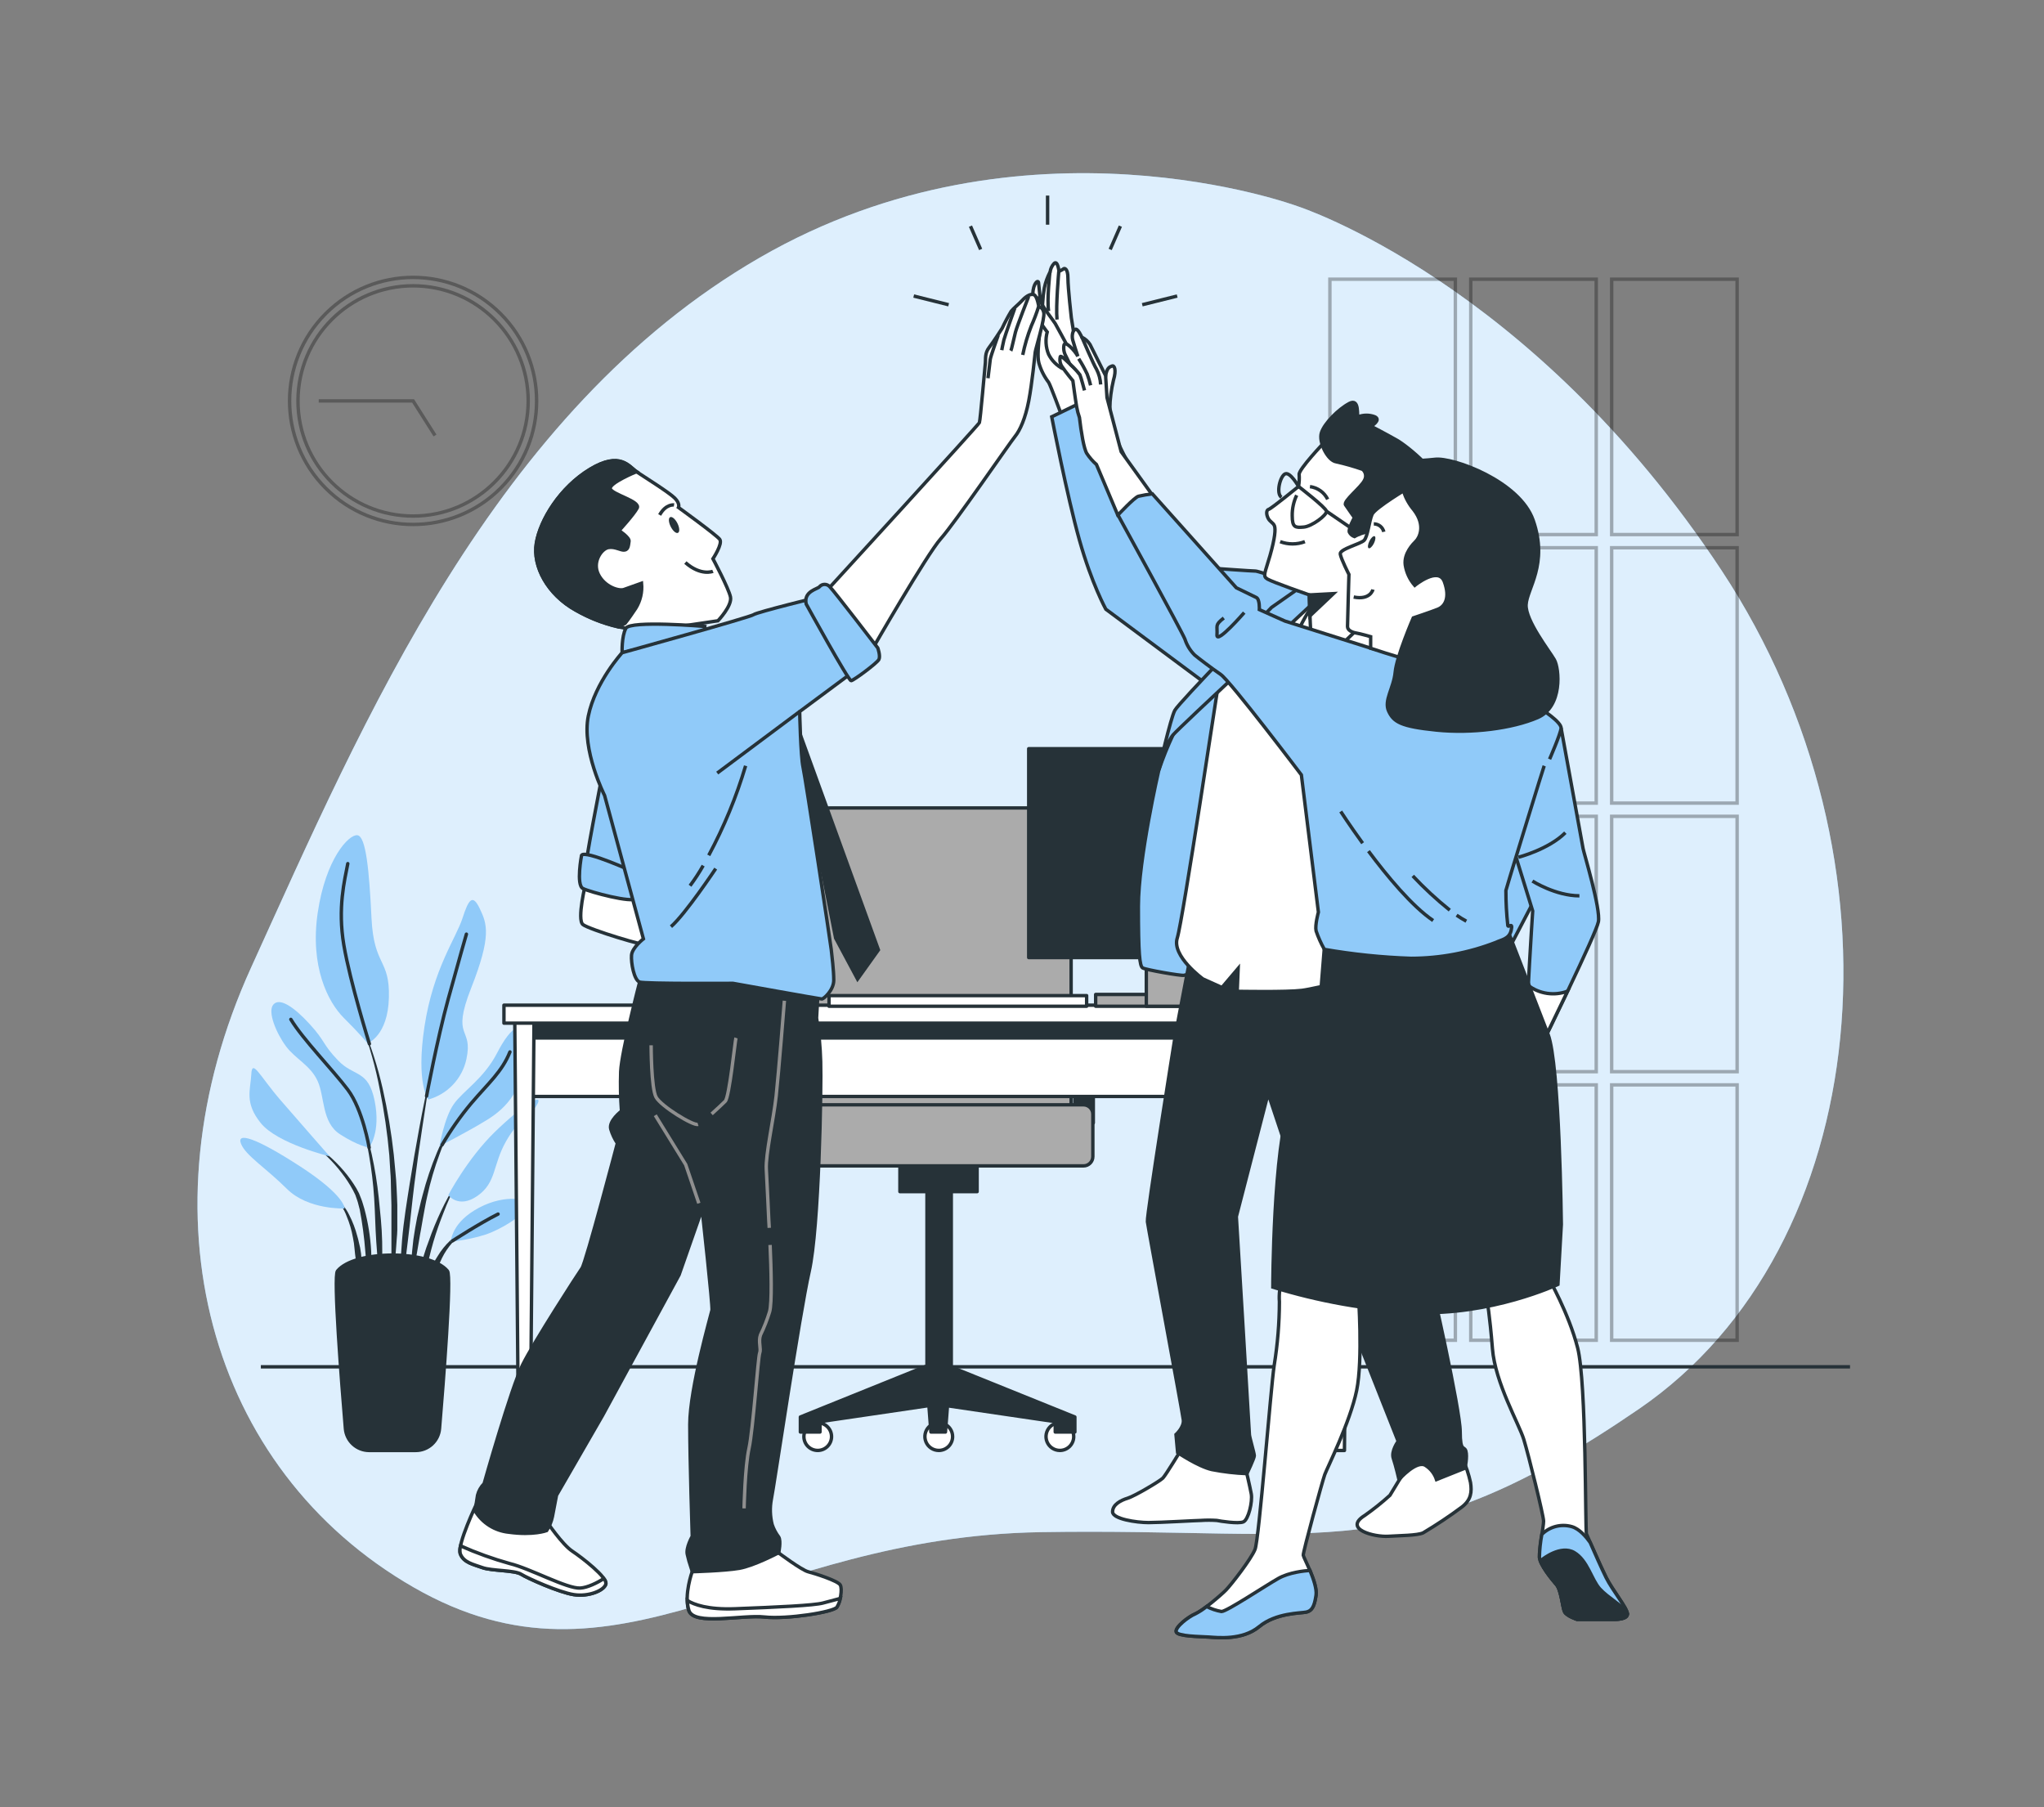 <svg width="414" height="366" viewBox="0 0 414 366" fill="none" xmlns="http://www.w3.org/2000/svg">
<rect x="0" y="0" width="414" height="366" fill="#808080" stroke="none"/>
<path d="M262.846 41.783C262.846 41.783 207.513 21.171 153.835 52.203C100.157 83.234 73.663 145.836 50.858 195.962C28.053 246.089 42.183 297.56 83.745 321.468C125.307 345.376 152.952 311.255 210.83 310.31C268.707 309.366 284.389 317.979 332.019 285.319C379.649 252.66 387.365 174.212 348.741 115.604C310.117 56.995 262.846 41.783 262.846 41.783Z" fill="#90CAF9"/>
<path opacity="0.7" d="M262.846 41.783C262.846 41.783 207.513 21.171 153.835 52.203C100.157 83.234 73.663 145.836 50.858 195.962C28.053 246.089 42.183 297.56 83.745 321.468C125.307 345.376 152.952 311.255 210.83 310.31C268.707 309.366 284.389 317.979 332.019 285.319C379.649 252.66 387.365 174.212 348.741 115.604C310.117 56.995 262.846 41.783 262.846 41.783Z" fill="white"/>
<g opacity="0.3">
<path d="M101.361 98.892C111.131 89.122 111.131 73.281 101.361 63.511C91.591 53.741 75.75 53.741 65.98 63.511C56.209 73.281 56.209 89.122 65.98 98.892C75.75 108.663 91.591 108.663 101.361 98.892Z" stroke="black" stroke-width="0.69" stroke-miterlimit="10"/>
<path d="M83.667 104.516C96.543 104.516 106.982 94.077 106.982 81.201C106.982 68.324 96.543 57.886 83.667 57.886C70.79 57.886 60.352 68.324 60.352 81.201C60.352 94.077 70.79 104.516 83.667 104.516Z" stroke="black" stroke-width="0.69" stroke-miterlimit="10"/>
<path d="M88.108 88.2L83.667 81.2H64.559" stroke="black" stroke-width="0.69" stroke-miterlimit="10"/>
</g>
<g opacity="0.3">
<path d="M294.775 56.547H269.363V108.267H294.775V56.547Z" stroke="black" stroke-width="0.69" stroke-miterlimit="10"/>
<path d="M323.306 56.547H297.895V108.267H323.306V56.547Z" stroke="black" stroke-width="0.69" stroke-miterlimit="10"/>
<path d="M351.845 56.547H326.434V108.267H351.845V56.547Z" stroke="black" stroke-width="0.69" stroke-miterlimit="10"/>
<path d="M294.775 110.936H269.363V162.655H294.775V110.936Z" stroke="black" stroke-width="0.69" stroke-miterlimit="10"/>
<path d="M323.306 110.936H297.895V162.655H323.306V110.936Z" stroke="black" stroke-width="0.69" stroke-miterlimit="10"/>
<path d="M351.845 110.936H326.434V162.655H351.845V110.936Z" stroke="black" stroke-width="0.69" stroke-miterlimit="10"/>
<path d="M294.775 165.331H269.363V217.05H294.775V165.331Z" stroke="black" stroke-width="0.69" stroke-miterlimit="10"/>
<path d="M323.306 165.331H297.895V217.05H323.306V165.331Z" stroke="black" stroke-width="0.69" stroke-miterlimit="10"/>
<path d="M351.845 165.331H326.434V217.05H351.845V165.331Z" stroke="black" stroke-width="0.69" stroke-miterlimit="10"/>
<path d="M294.775 219.725H269.363V271.445H294.775V219.725Z" stroke="black" stroke-width="0.69" stroke-miterlimit="10"/>
<path d="M323.306 219.725H297.895V271.445H323.306V219.725Z" stroke="black" stroke-width="0.69" stroke-miterlimit="10"/>
<path d="M351.845 219.725H326.434V271.445H351.845V219.725Z" stroke="black" stroke-width="0.69" stroke-miterlimit="10"/>
</g>
<path d="M52.832 276.824H374.713" stroke="#263238" stroke-width="0.69" stroke-miterlimit="10"/>
<path d="M73.267 207.63C73.263 207.623 73.262 207.615 73.262 207.607C73.262 207.599 73.263 207.591 73.267 207.584C73.27 207.577 73.275 207.571 73.281 207.565C73.287 207.56 73.294 207.556 73.301 207.554C73.316 207.551 73.331 207.552 73.345 207.559C73.359 207.565 73.37 207.575 73.377 207.589C75.128 211.764 76.512 216.083 77.515 220.498C78.515 224.911 79.266 229.378 79.763 233.876L80.08 237.255C80.135 237.82 80.19 238.386 80.232 238.951L80.328 240.648C80.376 241.779 80.445 242.91 80.473 244.047V247.447V249.144C80.473 249.709 80.404 250.274 80.363 250.84C80.28 251.971 80.211 253.102 80.108 254.226C79.894 256.481 79.549 258.722 79.204 260.956C79.2 260.968 79.192 260.979 79.181 260.986C79.171 260.994 79.158 260.998 79.145 260.998C79.133 260.998 79.12 260.994 79.109 260.986C79.099 260.979 79.091 260.968 79.087 260.956C79.087 259.825 79.142 258.694 79.163 257.57C79.183 256.446 79.294 255.322 79.28 254.191C79.266 253.06 79.28 251.943 79.28 250.819V249.137V247.447V244.082L79.19 240.71L79.156 239.027C79.156 238.469 79.094 237.91 79.059 237.345L78.852 233.979C78.459 229.492 77.812 225.03 76.915 220.615C76.076 216.189 74.856 211.845 73.267 207.63Z" fill="#263238"/>
<path d="M72.785 225.242C72.789 225.23 72.797 225.219 72.808 225.212C72.818 225.204 72.831 225.2 72.844 225.2C72.857 225.2 72.869 225.204 72.88 225.212C72.89 225.219 72.898 225.23 72.902 225.242C73.856 228.049 74.655 230.906 75.295 233.8C75.931 236.702 76.406 239.637 76.716 242.592C77.012 245.537 77.343 248.488 77.405 251.454C77.475 254.42 77.37 257.388 77.088 260.342C77.085 260.356 77.078 260.368 77.068 260.378C77.058 260.387 77.046 260.394 77.033 260.398C77.025 260.399 77.017 260.398 77.01 260.396C77.002 260.393 76.995 260.389 76.99 260.384C76.984 260.379 76.979 260.372 76.976 260.365C76.972 260.358 76.971 260.35 76.971 260.342C76.626 257.391 76.419 254.446 76.212 251.502C76.006 248.557 75.978 245.613 75.785 242.668C75.597 239.732 75.247 236.808 74.737 233.91C74.246 230.987 73.594 228.094 72.785 225.242Z" fill="#263238"/>
<path d="M63.024 231.442C63.036 231.433 63.05 231.428 63.065 231.428C63.08 231.428 63.095 231.433 63.107 231.442C65.549 233.013 67.749 234.932 69.637 237.138C70.586 238.248 71.439 239.436 72.189 240.689L72.713 241.675L73.126 242.709C73.263 243.05 73.383 243.398 73.485 243.751C73.589 244.102 73.706 244.44 73.802 244.806C74.559 247.621 75.022 250.508 75.181 253.419C75.325 256.314 75.217 259.217 74.857 262.094C74.856 262.107 74.849 262.12 74.839 262.129C74.829 262.137 74.816 262.142 74.802 262.142C74.794 262.143 74.786 262.142 74.778 262.14C74.77 262.138 74.763 262.134 74.756 262.129C74.75 262.124 74.745 262.118 74.74 262.11C74.737 262.103 74.734 262.095 74.733 262.087L73.995 253.502C73.779 250.653 73.404 247.819 72.871 245.013C72.796 244.668 72.692 244.323 72.602 243.985C72.524 243.642 72.425 243.303 72.306 242.972L71.961 241.992L71.492 241.048C70.812 239.799 70.03 238.609 69.154 237.489C67.409 235.216 65.344 233.207 63.024 231.524C63.016 231.512 63.012 231.498 63.012 231.483C63.012 231.468 63.016 231.454 63.024 231.442Z" fill="#263238"/>
<path d="M67.749 242.475C69.018 243.404 70.038 244.631 70.721 246.047C71.435 247.438 71.993 248.905 72.383 250.419C72.5 250.791 72.596 251.168 72.672 251.55L72.941 252.695C73.086 253.46 73.183 254.234 73.231 255.012C73.231 255.791 73.231 256.57 73.231 257.35C73.174 258.127 73.073 258.901 72.928 259.667C72.924 259.678 72.918 259.689 72.91 259.697C72.901 259.706 72.891 259.712 72.879 259.715C72.872 259.717 72.864 259.717 72.856 259.716C72.848 259.714 72.84 259.711 72.834 259.707C72.827 259.702 72.822 259.696 72.818 259.689C72.814 259.682 72.811 259.675 72.81 259.667C72.63 258.914 72.492 258.152 72.397 257.384C72.279 256.626 72.162 255.874 72.066 255.122C71.969 254.371 71.859 253.633 71.804 252.874C71.748 252.116 71.638 251.371 71.48 250.633C71.216 249.147 70.788 247.694 70.204 246.302C69.68 244.882 68.827 243.606 67.714 242.579C67.705 242.568 67.699 242.555 67.699 242.541C67.699 242.527 67.705 242.513 67.714 242.503C67.718 242.496 67.723 242.49 67.729 242.485C67.735 242.481 67.742 242.477 67.749 242.475Z" fill="#263238"/>
<path d="M81.438 251.081C81.762 247.268 82.39 243.496 82.983 239.717C83.576 235.938 84.238 232.186 84.927 228.428C85.617 224.67 86.389 220.932 87.203 217.208C87.203 217.194 87.209 217.18 87.219 217.169C87.229 217.159 87.243 217.153 87.258 217.153C87.273 217.153 87.287 217.159 87.297 217.169C87.307 217.18 87.313 217.194 87.313 217.208C86.665 220.969 86.065 224.736 85.513 228.511C84.941 232.276 84.403 236.055 83.927 239.834C83.451 243.613 83.1 247.419 82.624 251.184L81.245 262.535C81.243 262.549 81.237 262.561 81.226 262.57C81.216 262.579 81.203 262.584 81.19 262.583C81.182 262.584 81.174 262.584 81.166 262.581C81.159 262.579 81.152 262.575 81.146 262.57C81.14 262.565 81.136 262.558 81.132 262.551C81.129 262.544 81.128 262.536 81.128 262.528C81.079 261.57 81.079 260.618 81.059 259.66C81.038 258.701 81.059 257.742 81.114 256.784C81.141 254.894 81.3 252.984 81.438 251.081Z" fill="#263238"/>
<path d="M83.728 251.026C83.934 249.516 84.21 248.012 84.5 246.516L85.031 244.289C85.21 243.551 85.376 242.806 85.589 242.068C86.354 239.113 87.329 236.216 88.506 233.4L88.962 232.352L89.472 231.324C89.796 230.635 90.161 229.945 90.554 229.311C91.307 227.977 92.234 226.75 93.313 225.663C93.324 225.652 93.339 225.646 93.354 225.646C93.37 225.646 93.385 225.652 93.395 225.663C93.406 225.674 93.413 225.689 93.413 225.704C93.413 225.72 93.406 225.734 93.395 225.745C92.395 226.872 91.548 228.126 90.879 229.476C90.547 230.166 90.189 230.821 89.913 231.545L89.465 232.579L89.072 233.641C88.017 236.466 87.167 239.363 86.527 242.309C86.182 243.778 85.955 245.275 85.665 246.75L85.279 248.971C85.148 249.716 84.989 250.454 84.886 251.198C84.645 252.695 84.369 254.177 84.114 255.667C83.859 257.156 83.61 258.66 83.293 260.156C83.289 260.169 83.281 260.181 83.269 260.19C83.258 260.199 83.245 260.204 83.231 260.204C83.216 260.203 83.202 260.195 83.192 260.184C83.181 260.172 83.176 260.158 83.176 260.142C83.176 258.621 83.21 257.097 83.279 255.57C83.39 254.053 83.569 252.543 83.728 251.026Z" fill="#263238"/>
<path d="M86.888 251.219C87.578 249.219 88.406 247.26 89.302 245.336C90.199 243.421 91.212 241.563 92.336 239.771C92.346 239.762 92.359 239.755 92.373 239.753C92.386 239.752 92.4 239.755 92.412 239.762C92.424 239.769 92.433 239.78 92.438 239.793C92.443 239.806 92.444 239.82 92.44 239.833C91.459 241.694 90.594 243.612 89.847 245.578C89.074 247.522 88.371 249.502 87.778 251.515C87.185 253.529 86.751 255.57 86.219 257.584C85.689 259.597 85.206 261.638 84.585 263.68C84.58 263.692 84.571 263.702 84.56 263.709C84.549 263.717 84.536 263.721 84.523 263.721C84.508 263.721 84.494 263.715 84.484 263.705C84.474 263.694 84.468 263.68 84.468 263.666C84.437 261.536 84.636 259.409 85.061 257.322C85.504 255.241 86.115 253.2 86.888 251.219Z" fill="#263238"/>
<path d="M87.016 257.853C87.4 256.605 87.965 255.421 88.692 254.336C89.364 253.219 90.186 252.198 91.133 251.302C91.616 250.868 92.135 250.476 92.684 250.13C93.229 249.775 93.824 249.505 94.45 249.33C94.463 249.327 94.478 249.329 94.49 249.335C94.503 249.341 94.513 249.351 94.519 249.364C94.528 249.374 94.534 249.388 94.534 249.402C94.534 249.416 94.528 249.43 94.519 249.44C93.391 249.976 92.394 250.75 91.595 251.709C90.771 252.639 90.075 253.676 89.526 254.791C88.947 255.888 88.65 257.101 88.147 258.239C87.926 258.818 87.706 259.405 87.457 259.977C87.228 260.588 86.961 261.185 86.657 261.763C86.653 261.773 86.647 261.781 86.638 261.787C86.63 261.793 86.62 261.797 86.609 261.798C86.593 261.798 86.577 261.791 86.565 261.779C86.554 261.768 86.547 261.752 86.547 261.735C86.525 261.086 86.548 260.437 86.616 259.791C86.726 259.149 86.857 258.543 87.016 257.853Z" fill="#263238"/>
<path d="M86.78 222.684C88.685 222.152 90.408 221.109 91.763 219.669C93.119 218.229 94.054 216.445 94.469 214.512C95.91 207.788 91.269 210.671 95.435 200.099C99.6 189.528 98.634 187.101 97.193 184.066C95.752 181.032 94.952 181.998 93.669 185.983C92.387 189.969 87.746 196.231 85.973 207.926C84.201 219.622 86.78 222.684 86.78 222.684Z" fill="#90CAF9"/>
<path d="M74.448 211.292C74.448 211.292 78.585 209.85 78.772 201.996C78.958 194.141 75.724 195.748 75.248 185.977C74.772 176.205 74.124 169.323 72.365 169.158C70.607 168.992 65.952 173.985 64.352 184.86C62.752 195.734 66.421 202.961 69.641 206.161C72.862 209.361 74.448 211.292 74.448 211.292Z" fill="#90CAF9"/>
<path d="M89.027 232.117C89.027 232.117 89.986 226.345 91.91 223.622C93.834 220.898 97.992 218.498 100.716 213.209C103.44 207.92 106.488 205.361 106.322 212.892C106.157 220.422 102.799 224.263 98.633 226.821C94.468 229.38 89.027 232.117 89.027 232.117Z" fill="#90CAF9"/>
<path d="M90.801 242.047C90.801 242.047 94.649 234.676 100.255 229.228C105.861 223.78 110.344 221.063 108.744 223.787C107.144 226.511 105.22 226.345 102.496 231.152C99.772 235.958 100.572 239.482 96.731 242.185C92.89 244.889 90.801 242.047 90.801 242.047Z" fill="#90CAF9"/>
<path d="M91.266 251.495C91.424 251.019 91.583 247.496 97.031 244.599C102.478 241.703 107.602 242.834 106.961 244.275C106.319 245.716 102.961 248.123 99.596 249.564C96.231 251.006 91.266 251.495 91.266 251.495Z" fill="#90CAF9"/>
<path d="M74.765 232.435C74.765 232.435 77.171 229.393 75.889 222.987C74.606 216.581 71.751 218.16 68.517 214.815C65.283 211.471 65.972 210.961 62.752 207.444C59.532 203.927 56.663 201.996 55.38 203.437C54.097 204.878 56.022 209.368 57.945 211.933C59.869 214.498 62.91 215.774 64.352 218.981C65.793 222.187 65.152 227.311 68.841 229.711C72.53 232.11 74.765 232.435 74.765 232.435Z" fill="#90CAF9"/>
<path d="M66.763 234.2C66.763 234.2 60.991 227.628 56.826 222.822C52.661 218.015 51.061 214.333 50.902 217.539C50.744 220.746 49.461 223.304 52.826 227.47C56.191 231.635 66.763 234.2 66.763 234.2Z" fill="#90CAF9"/>
<path d="M69.801 244.751C69.801 244.751 69.959 242.186 60.836 236.262C51.712 230.338 47.851 229.228 48.816 231.649C49.782 234.069 53.781 236.476 58.105 240.779C62.429 245.082 69.801 244.751 69.801 244.751Z" fill="#90CAF9"/>
<path d="M86.398 221.994C86.398 221.994 88.543 210.505 90.784 202.334C93.025 194.162 94.467 189.197 94.467 189.197" stroke="#263238" stroke-width="0.69" stroke-linecap="round" stroke-linejoin="round"/>
<path d="M74.816 211.409C74.816 211.409 70.926 198.955 69.644 191.411C68.361 183.866 69.802 178.274 70.443 174.916" stroke="#263238" stroke-width="0.69" stroke-linecap="round" stroke-linejoin="round"/>
<path d="M89.535 231.876C91.26 228.909 93.235 226.094 95.438 223.463C98.962 219.325 101.686 217.057 103.286 213.05" stroke="#263238" stroke-width="0.69" stroke-linecap="round" stroke-linejoin="round"/>
<path d="M74.771 232.434C74.771 232.434 73.488 224.746 70.447 220.711C67.406 216.677 61.317 210.464 58.91 206.458" stroke="#263238" stroke-width="0.69" stroke-linecap="round" stroke-linejoin="round"/>
<path d="M91.641 251.322C91.641 251.322 97.033 247.812 100.881 245.888" stroke="#263238" stroke-width="0.69" stroke-linecap="round" stroke-linejoin="round"/>
<path d="M74.751 293.767C73.548 293.761 72.391 293.307 71.506 292.493C70.621 291.68 70.071 290.565 69.965 289.367C69.165 279.851 67.496 258.473 68.358 257.425C71.889 253.122 87.094 253.122 90.625 257.425C91.487 258.473 89.818 279.851 89.018 289.367C88.911 290.572 88.356 291.693 87.462 292.507C86.568 293.322 85.4 293.772 84.191 293.767H74.751Z" fill="#263238" stroke="#263238" stroke-width="0.69" stroke-linecap="round" stroke-linejoin="round"/>
<path d="M163.753 212.471H160.016V227.421H163.753V212.471Z" fill="#263238" stroke="#263238" stroke-width="0.69" stroke-linecap="round" stroke-linejoin="round"/>
<path d="M221.445 212.471H217.707V227.421H221.445V212.471Z" fill="#263238" stroke="#263238" stroke-width="0.69" stroke-linecap="round" stroke-linejoin="round"/>
<path d="M168.189 163.634H211.978C213.297 163.634 214.561 164.158 215.494 165.09C216.426 166.023 216.95 167.287 216.95 168.606V233.855H163.203V168.606C163.203 167.952 163.332 167.304 163.583 166.7C163.834 166.096 164.201 165.547 164.664 165.085C165.127 164.624 165.677 164.258 166.282 164.009C166.887 163.76 167.535 163.632 168.189 163.634Z" fill="#ABABAB" stroke="#263238" stroke-width="0.69" stroke-linecap="round" stroke-linejoin="round"/>
<path d="M165.624 293.76C167.17 293.76 168.424 292.507 168.424 290.96C168.424 289.414 167.17 288.161 165.624 288.161C164.078 288.161 162.824 289.414 162.824 290.96C162.824 292.507 164.078 293.76 165.624 293.76Z" fill="white" stroke="#263238" stroke-width="0.69" stroke-linecap="round" stroke-linejoin="round"/>
<path d="M192.945 290.953C192.945 290.398 192.781 289.855 192.472 289.393C192.163 288.932 191.724 288.572 191.211 288.36C190.698 288.147 190.133 288.092 189.589 288.201C189.044 288.31 188.544 288.578 188.152 288.971C187.759 289.364 187.493 289.865 187.385 290.41C187.278 290.955 187.334 291.519 187.548 292.032C187.761 292.545 188.122 292.983 188.584 293.29C189.047 293.598 189.59 293.761 190.146 293.76C190.514 293.76 190.878 293.687 191.219 293.546C191.559 293.405 191.868 293.198 192.128 292.938C192.388 292.677 192.594 292.367 192.734 292.027C192.874 291.686 192.946 291.322 192.945 290.953Z" fill="white" stroke="#263238" stroke-width="0.69" stroke-linecap="round" stroke-linejoin="round"/>
<path d="M217.477 290.953C217.477 290.398 217.312 289.856 217.004 289.394C216.695 288.933 216.257 288.573 215.744 288.36C215.231 288.148 214.667 288.092 214.122 288.201C213.578 288.309 213.078 288.576 212.685 288.969C212.293 289.361 212.026 289.861 211.917 290.406C211.809 290.95 211.864 291.515 212.077 292.027C212.289 292.54 212.649 292.979 213.111 293.287C213.572 293.595 214.115 293.76 214.67 293.76C215.414 293.76 216.128 293.464 216.655 292.938C217.181 292.412 217.477 291.698 217.477 290.953Z" fill="white" stroke="#263238" stroke-width="0.69" stroke-linecap="round" stroke-linejoin="round"/>
<path d="M192.676 276.886V230.697H187.752V276.589L187.573 276.713L162.113 286.988V290.029H166.085V287.926L188.145 284.678L188.552 290.029H191.497L191.904 284.713L213.736 287.926V290.029H217.708V286.988L192.676 276.886Z" fill="#263238" stroke="#263238" stroke-width="0.69" stroke-linecap="round" stroke-linejoin="round"/>
<path d="M197.907 235.807H182.273V241.344H197.907V235.807Z" fill="#263238" stroke="#263238" stroke-width="0.69" stroke-linecap="round" stroke-linejoin="round"/>
<path d="M219.46 223.76H160.714C159.67 223.76 158.824 224.605 158.824 225.649V234.241C158.824 235.285 159.67 236.131 160.714 236.131H219.46C220.504 236.131 221.35 235.285 221.35 234.241V225.649C221.35 224.605 220.504 223.76 219.46 223.76Z" fill="#ABABAB" stroke="#263238" stroke-width="0.69" stroke-linecap="round" stroke-linejoin="round"/>
<path d="M161.715 203.823H157.136C156.271 203.823 155.57 204.524 155.57 205.389V213.705C155.57 214.57 156.271 215.271 157.136 215.271H161.715C162.579 215.271 163.28 214.57 163.28 213.705V205.389C163.28 204.524 162.579 203.823 161.715 203.823Z" fill="#ABABAB" stroke="#263238" stroke-width="0.69" stroke-linecap="round" stroke-linejoin="round"/>
<path d="M222.797 203.823H218.218C217.353 203.823 216.652 204.524 216.652 205.389V213.705C216.652 214.57 217.353 215.271 218.218 215.271H222.797C223.661 215.271 224.362 214.57 224.362 213.705V205.389C224.362 204.524 223.661 203.823 222.797 203.823Z" fill="#ABABAB" stroke="#263238" stroke-width="0.69" stroke-linecap="round" stroke-linejoin="round"/>
<path d="M105.864 222.07L271.711 222.07V205.933L105.864 205.933V222.07Z" fill="white" stroke="#263238" stroke-width="0.69" stroke-linecap="round" stroke-linejoin="round"/>
<path d="M105.864 210.223L271.711 210.223V205.934L105.864 205.934V210.223Z" fill="#263238" stroke="#263238" stroke-width="0.69" stroke-linecap="round" stroke-linejoin="round"/>
<path d="M269.958 293.767H272.31L273.089 205.699H269.172L269.958 293.767Z" fill="white" stroke="#263238" stroke-width="0.69" stroke-linecap="round" stroke-linejoin="round"/>
<path d="M105.033 293.767H107.385L108.171 205.699H104.254L105.033 293.767Z" fill="white" stroke="#263238" stroke-width="0.69" stroke-linecap="round" stroke-linejoin="round"/>
<path d="M102.072 207.223L275.477 207.223V203.582L102.072 203.582V207.223Z" fill="white" stroke="#263238" stroke-width="0.69" stroke-linecap="round" stroke-linejoin="round"/>
<path d="M167.915 203.796H220.09V201.644H167.915V203.796Z" fill="white" stroke="#263238" stroke-width="0.69" stroke-linecap="round" stroke-linejoin="round"/>
<path d="M208.359 193.935H271.133V151.635H208.359V193.935Z" fill="#263238" stroke="#263238" stroke-width="0.69" stroke-linecap="round" stroke-linejoin="round"/>
<path d="M221.92 203.796H247.324V201.41H221.92V203.796Z" fill="#ABABAB" stroke="#263238" stroke-width="0.69" stroke-linecap="round" stroke-linejoin="round"/>
<path d="M232.181 203.796H247.324V176.412H232.181V203.796Z" fill="#ABABAB" stroke="#263238" stroke-width="0.69" stroke-linecap="round" stroke-linejoin="round"/>
<path d="M185.066 59.954L192.142 61.719" stroke="#263238" stroke-width="0.69" stroke-miterlimit="10"/>
<path d="M196.562 45.803L198.624 50.52" stroke="#263238" stroke-width="0.69" stroke-miterlimit="10"/>
<path d="M238.431 59.954L231.355 61.719" stroke="#263238" stroke-width="0.69" stroke-miterlimit="10"/>
<path d="M226.925 45.803L224.863 50.52" stroke="#263238" stroke-width="0.69" stroke-miterlimit="10"/>
<path d="M212.184 39.611V45.507" stroke="#263238" stroke-width="0.69" stroke-miterlimit="10"/>
<path d="M218.427 73.284L216.992 64.361C216.992 64.361 216.303 58.32 216.303 56.334C216.303 54.348 215.579 54.168 215.31 54.534L214.496 54.982C214.496 54.982 214.227 52.637 213.503 53.361C213.061 53.832 212.778 54.431 212.696 55.072C212.153 56.093 211.759 57.187 211.524 58.32C211.349 59.356 211.23 60.401 211.165 61.45L210.71 60.843C210.71 60.843 210.441 57.864 210.351 57.237C210.262 56.609 209.269 57.327 209.179 59.582C209.11 61.34 210.138 65.843 210.558 67.74C210.317 69.767 210.103 72.291 210.407 73.463C210.81 74.901 211.484 76.249 212.393 77.435C212.751 77.973 214.916 83.835 214.916 83.835L221.406 80.952L218.427 73.284Z" fill="white" stroke="#263238" stroke-width="0.69" stroke-miterlimit="10"/>
<path d="M215.99 69.677C215.99 69.677 214.094 66.16 213.735 65.54C213.377 64.919 211.211 62.292 210.667 60.85C210.122 59.409 208.867 61.388 209.405 62.919C209.942 64.45 212.108 67.243 212.108 67.243C211.706 68.736 211.803 70.32 212.384 71.753C213.03 73.037 214.072 74.079 215.356 74.725" fill="white"/>
<path d="M215.99 69.677C215.99 69.677 214.094 66.16 213.735 65.54C213.377 64.919 211.211 62.292 210.667 60.85C210.122 59.409 208.867 61.388 209.405 62.919C209.942 64.45 212.108 67.243 212.108 67.243C211.706 68.736 211.803 70.32 212.384 71.753C213.03 73.037 214.072 74.079 215.356 74.725" stroke="#263238" stroke-width="0.69" stroke-miterlimit="10"/>
<path d="M214.453 54.982C214.453 54.982 213.825 62.016 214.094 64.719" stroke="#263238" stroke-width="0.69" stroke-miterlimit="10"/>
<path d="M212.656 55.072C212.656 55.072 212.021 60.664 212.387 63.009" stroke="#263238" stroke-width="0.69" stroke-miterlimit="10"/>
<path d="M266.16 119.528C266.16 119.528 255.05 115.659 254.305 115.659C253.561 115.659 245.782 115.101 245.782 115.101L236.583 110.274L221.757 80.173L213.02 84.414C213.02 84.414 216.136 100.516 218.633 109.377C221.129 118.238 223.977 123.383 223.977 123.383L243.824 138.147L244.817 139.526L266.16 119.528Z" fill="#90CAF9" stroke="#263238" stroke-width="0.69" stroke-miterlimit="10"/>
<path d="M234.708 155.973C234.708 155.973 230.57 173.943 230.57 183.556C230.57 193.169 230.819 195.659 231.446 196.038C232.074 196.417 239.183 197.659 239.804 197.534C240.425 197.41 242.3 196.783 242.3 196.783C242.3 196.783 251.472 153.6 252.43 148.208C253.389 142.815 254.803 131.106 254.803 131.106C254.803 131.106 244.321 140.071 241.452 143.215C238.583 146.36 238.832 146.463 237.583 148.828C236.491 151.154 235.531 153.539 234.708 155.973Z" fill="#90CAF9" stroke="#263238" stroke-width="0.69" stroke-miterlimit="10"/>
<path d="M239.464 293.25C239.464 293.25 236.119 298.767 235.533 299.36C234.947 299.953 229.858 302.994 228.403 303.435C226.948 303.877 225.348 304.746 225.348 306.194C225.348 307.642 230.175 308.373 232.623 308.373C235.071 308.373 242.374 307.938 243.249 307.938C244.315 307.866 245.384 307.866 246.449 307.938C247.139 308.083 250.814 308.662 251.835 308.228C252.856 307.794 253.724 304.152 253.435 302.553C253.145 300.953 252.269 297.312 252.269 297.312L239.464 293.25Z" fill="white" stroke="#263238" stroke-width="0.69" stroke-miterlimit="10"/>
<path d="M283.992 298.774L281.523 302.849C279.91 304.311 278.208 305.672 276.427 306.925C271.966 309.683 278.324 311.345 281.254 311.145C283.323 311.007 287.075 311 288.24 310.455C290.948 308.844 293.572 307.095 296.101 305.214C297.991 303.759 298.136 302.16 297.846 300.263C297.482 298.603 296.946 296.985 296.246 295.436C296.246 295.436 288.536 292.96 286.35 294.712C285.059 295.701 284.211 297.161 283.992 298.774Z" fill="white" stroke="#263238" stroke-width="0.69" stroke-miterlimit="10"/>
<path d="M241.322 192.569L238.019 209.919C238.019 209.919 232.24 246.089 232.406 247.413C232.571 248.737 239.516 286.099 239.681 287.581C239.847 289.064 238.192 290.554 238.192 290.554L238.523 294.188C238.523 294.188 242.66 297.001 245.46 297.636C247.803 298.093 250.177 298.369 252.563 298.463C252.563 298.463 254.052 295.326 254.052 294.829C254.052 294.332 253.059 291.029 253.059 290.533C253.059 290.036 250.411 246.399 250.411 246.399L256.852 221.456C256.852 221.456 265.61 247.888 266.43 249.73C267.251 251.571 283.194 291.912 283.194 291.912C283.194 291.912 281.712 293.898 282.208 295.36C282.705 296.822 283.36 299.656 283.36 299.656C283.36 299.656 286.994 295.519 288.814 296.85C289.827 297.515 290.583 298.505 290.959 299.656L296.738 297.346C296.738 297.346 297.234 295.029 296.903 293.898C296.572 292.767 295.752 294.229 295.752 289.933C295.752 285.637 290.063 259.963 288.904 255.998C287.746 252.033 282.96 244.606 282.96 244.606L280.808 204.61V195.383L241.322 192.569Z" fill="#263238" stroke="#263238" stroke-width="0.69" stroke-miterlimit="10"/>
<path d="M269.103 121.541C269.103 121.541 264.842 120.162 263.111 120.969C261.38 121.776 247.071 136.912 246.878 137.864C246.685 138.816 239.596 186.329 238.444 189.99C237.293 193.652 243.651 198.265 243.651 198.265L247.505 200.003L250.781 196.142L250.588 200.776C250.588 200.776 260.621 200.969 263.69 200.583C266.759 200.196 278.73 197.135 278.73 197.135C278.73 197.135 281.24 155.483 281.433 154.711C281.626 153.938 283.571 127.52 283.571 127.52L279.902 125.21L269.103 121.541Z" fill="white" stroke="#263238" stroke-width="0.69" stroke-miterlimit="10"/>
<path d="M269.047 133.078L271.743 138.471C271.743 138.471 279.577 129.996 280.474 127.941C281.37 125.886 282.142 125.755 281.632 124.493C281.178 123.542 280.57 122.673 279.832 121.921C279.832 121.921 267.888 121.541 266.351 122.307C264.813 123.072 260.572 132.713 260.317 133.34L260.055 133.982L268.15 132.568L269.047 133.078Z" fill="white" stroke="#263238" stroke-width="0.69" stroke-miterlimit="10"/>
<path d="M265.411 122.652C265.411 122.652 238.951 147.236 237.579 148.856C236.206 150.477 234.703 155.973 234.703 155.973C234.703 155.973 237.075 145.491 237.951 143.871C238.827 142.25 257.542 123.024 257.542 123.024L262.535 119.528L267.652 120.776L265.411 122.652Z" fill="#90CAF9" stroke="#263238" stroke-width="0.69" stroke-miterlimit="10"/>
<path d="M268.273 89.544C268.273 89.544 263.011 95.061 263.135 96.089C263.195 96.904 263.154 97.724 263.011 98.53C263.011 98.53 257.494 103.026 256.97 103.157C256.446 103.288 256.46 104.184 256.846 104.95C257.232 105.715 257.874 105.853 258.129 106.495C258.384 107.136 258.26 108.936 257.232 112.529C256.205 116.121 255.688 116.666 256.715 117.28C257.743 117.894 265.19 120.493 265.19 120.493C265.19 120.493 265.445 131.279 265.963 132.816C266.48 134.354 269.045 133.078 269.045 133.078L279.83 122.803V121.004L288.305 110.86C288.305 110.86 290.616 102.509 288.05 98.53C285.485 94.551 271.997 88.876 271.61 88.772C271.033 88.618 270.427 88.607 269.845 88.742C269.263 88.877 268.723 89.152 268.273 89.544Z" fill="white" stroke="#263238" stroke-width="0.69" stroke-miterlimit="10"/>
<path d="M277.677 86.331C277.677 86.331 279.857 85.048 278.443 84.407C277.368 83.999 276.181 83.999 275.105 84.407C274.719 84.531 275.491 80.552 273.305 81.71C271.119 82.869 268.299 85.689 267.658 87.613C267.016 89.537 268.94 93.268 270.609 93.523C272.436 93.928 274.236 94.441 276.002 95.061C276.309 95.325 276.515 95.686 276.585 96.085C276.656 96.483 276.586 96.894 276.388 97.247C275.747 98.66 272.023 101.481 272.54 102.253C273.057 103.026 274.333 104.825 274.333 104.825C274.333 104.825 273.05 107.136 273.305 107.777C273.52 108.197 273.888 108.518 274.333 108.673C274.333 108.673 276.65 107.294 278.574 107.777C280.498 108.26 279.732 111.501 278.96 112.914C278.188 114.328 277.16 115.997 277.16 115.997C277.16 115.997 279.346 121.003 279.857 121.003C280.367 121.003 286.663 114.714 289.359 111.887C292.055 109.06 293.214 104.184 292.573 100.074C291.931 95.964 285.125 90.42 282.918 89.158C280.712 87.896 277.677 86.331 277.677 86.331Z" fill="#263238" stroke="#263238" stroke-width="0.69" stroke-miterlimit="10"/>
<path d="M259.551 100.716C258.392 99.944 259.296 96.351 260.323 95.965C261.351 95.578 263.019 98.53 263.019 98.53C263.019 98.53 268.536 102.771 268.667 103.536C268.798 104.302 265.716 106.619 264.047 106.75C262.378 106.881 261.73 106.881 261.73 104.44C261.711 103.01 262.02 101.594 262.633 100.302" stroke="#263238" stroke-width="0.69" stroke-miterlimit="10"/>
<path d="M268.664 103.536L275.601 108.287" stroke="#263238" stroke-width="0.69" stroke-miterlimit="10"/>
<path d="M265.324 98.557C266.089 98.657 266.816 98.944 267.443 99.393C268.07 99.842 268.576 100.438 268.917 101.13" stroke="#263238" stroke-width="0.69" stroke-miterlimit="10"/>
<path d="M259.293 109.701C260.906 110.312 262.686 110.312 264.299 109.701" stroke="#263238" stroke-width="0.69" stroke-miterlimit="10"/>
<path d="M277.139 115.997C277.139 115.997 274.443 116.639 273.16 115.997" stroke="#263238" stroke-width="0.69" stroke-miterlimit="10"/>
<path d="M265.195 120.493L270.078 120.231L265.326 124.728L265.195 120.493Z" fill="#263238" stroke="#263238" stroke-width="0.69" stroke-miterlimit="10"/>
<path d="M281.634 124.472C281.634 124.472 279.055 128.899 276.531 137.795C274.007 146.691 271.359 173.578 271.359 176.495C271.359 179.412 278.117 214.423 278.648 215.719C279.179 217.015 282.503 217.167 282.503 217.167C282.503 217.167 292.309 210.547 292.847 208.692C293.385 206.837 286.641 175.688 286.641 175.688C286.641 175.688 298.971 135.402 298.171 134.871C297.371 134.34 281.634 124.472 281.634 124.472Z" fill="#90CAF9" stroke="#263238" stroke-width="0.69" stroke-miterlimit="10"/>
<path d="M286.206 128.899C286.206 128.899 277.986 161.765 276 167.461C274.928 170.689 273.362 173.732 271.359 176.481" stroke="#263238" stroke-width="0.69" stroke-miterlimit="10"/>
<path d="M283.462 211.499C283.462 211.499 282.221 213.409 281.559 214.167C280.897 214.926 279.076 215.795 279.931 216.36C280.786 216.926 283.083 215.885 283.655 215.029L283.462 211.499Z" fill="white" stroke="#263238" stroke-width="0.69" stroke-miterlimit="10"/>
<path d="M288.661 204.1C288.661 204.1 283.654 208.927 283.365 209.403C283.075 209.878 282.792 213.885 282.792 215.03C282.769 215.425 282.866 215.819 283.07 216.159C283.275 216.498 283.577 216.768 283.937 216.933C284.315 216.999 284.698 217.031 285.082 217.029L286.323 216.843C287.091 216.795 287.862 216.858 288.613 217.029C289.757 217.319 292.061 217.319 292.619 216.747C293.098 216.138 293.483 215.462 293.764 214.74C294.204 214.187 294.498 213.533 294.619 212.837C294.812 211.692 295.957 205.941 295.957 205.941C295.957 205.941 287.847 203.182 288.661 204.1Z" fill="white" stroke="#263238" stroke-width="0.69" stroke-miterlimit="10"/>
<path d="M285.082 217.029L285.944 211.692" stroke="#263238" stroke-width="0.69" stroke-miterlimit="10"/>
<path d="M287.566 216.747L288.518 212.168" stroke="#263238" stroke-width="0.69" stroke-miterlimit="10"/>
<path d="M290.426 216.933L291.281 212.643" stroke="#263238" stroke-width="0.69" stroke-miterlimit="10"/>
<path d="M298.128 134.878C298.128 134.878 311.637 164.758 313.492 169.399C315.347 174.04 313.892 175.722 313.492 176.909C313.092 178.095 297.804 207.016 297.804 207.016L288.66 204.099L298.08 173.757L291.108 160.62L298.128 134.878Z" fill="#90CAF9" stroke="#263238" stroke-width="0.69" stroke-miterlimit="10"/>
<path d="M224.777 82.758C224.826 80.821 225.076 78.893 225.522 77.007C226.17 74.876 225.708 73.945 225.239 74.132C224.77 74.318 224.225 74.414 223.943 76.083C223.714 77.244 223.59 78.424 223.57 79.607C223.57 80.628 224.777 82.758 224.777 82.758Z" fill="white" stroke="#263238" stroke-width="0.69" stroke-miterlimit="10"/>
<path d="M214.76 72.221C214.926 71.932 215.981 73.062 216.712 73.738C216.422 73.145 216.346 73.111 215.877 72.09C215.494 71.418 215.362 70.631 215.505 69.87C215.753 68.904 217.739 71.049 218.312 72.166C218.022 71.27 217.408 69.408 217.27 68.849C217.084 68.104 217.181 67.084 217.732 66.718C218.284 66.353 219.112 68.29 219.112 68.29C219.798 68.615 220.378 69.129 220.78 69.773L223.932 76.083L224.214 80.531L227.083 91.475L233.765 100.75L226.401 104.322L222.077 94.074C221.332 93.422 220.678 92.673 220.132 91.847C219.525 90.902 218.967 87.399 218.636 84.565C218.385 83.859 218.196 83.132 218.07 82.393C217.794 80.82 217.305 77.117 217.305 77.117C217.305 77.117 215.891 75.428 215.133 74.29C214.925 73.993 214.784 73.654 214.719 73.296C214.655 72.939 214.669 72.572 214.76 72.221Z" fill="white" stroke="#263238" stroke-width="0.69" stroke-miterlimit="10"/>
<path d="M218.48 72.649C219.122 73.647 219.697 74.686 220.204 75.759C220.484 76.504 220.714 77.266 220.894 78.041" stroke="#263238" stroke-width="0.69" stroke-miterlimit="10"/>
<path d="M219.129 68.29C219.129 68.29 221.542 73.945 222.094 74.779C222.589 75.738 222.873 76.791 222.929 77.869" stroke="#263238" stroke-width="0.69" stroke-miterlimit="10"/>
<path d="M216.711 73.731C217.449 74.395 218.125 75.125 218.731 75.911C218.952 76.4 219.655 79.069 219.655 79.069" stroke="#263238" stroke-width="0.69" stroke-miterlimit="10"/>
<path d="M275.134 262.217C275.134 262.217 276.079 275.265 274.782 281.609C273.486 287.953 268.79 297.359 268.321 298.649C267.852 299.938 263.887 314.399 263.969 314.985C264.052 315.571 266.907 320.626 266.555 323.088C266.204 325.55 265.618 326.267 264.563 326.501C263.507 326.736 258.446 326.619 255.039 329.439C251.633 332.259 246.578 331.666 244.819 331.549C243.061 331.432 238.475 331.432 238.234 330.494C237.992 329.556 240.703 327.439 242.116 326.853C243.53 326.267 247.288 323.088 248.323 322.026C249.357 320.964 253.377 315.82 254.198 313.799C255.019 311.778 257.37 281.25 258.073 276.561C258.77 272.288 259.125 267.967 259.135 263.638C259.018 262.086 259.218 260.525 259.722 259.052L275.134 262.217Z" fill="white" stroke="#263238" stroke-width="0.69" stroke-miterlimit="10"/>
<path d="M242.116 326.854C242.924 326.439 243.686 325.942 244.392 325.371C245.34 325.859 246.356 326.201 247.405 326.385C248.461 326.385 256.218 321.213 258.922 319.682C261.108 318.447 264.225 318.137 265.328 318.061C266.018 319.765 266.742 321.785 266.555 323.088C266.204 325.557 265.618 326.267 264.563 326.502C263.507 326.736 258.446 326.619 255.039 329.44C251.633 332.26 246.578 331.667 244.819 331.55C243.061 331.432 238.475 331.432 238.234 330.495C237.992 329.557 240.703 327.44 242.116 326.854Z" fill="#90CAF9" stroke="#263238" stroke-width="0.69" stroke-miterlimit="10"/>
<path d="M313.595 258.756C313.595 258.756 317.733 265.935 319.54 272.982C321.346 280.03 321.057 310.145 321.333 310.696C321.608 311.248 324.091 317.054 325.339 319.537C326.587 322.019 329.621 325.743 329.621 326.86C329.621 327.977 327.415 327.964 326.994 327.964H319.409C319.409 327.964 317.34 327.274 316.919 326.446C316.499 325.619 316.23 322.026 315.264 320.93C314.299 319.833 311.947 316.923 311.816 315.413C311.685 313.903 312.644 309.207 312.644 308.09C312.644 306.972 309.603 294.691 308.637 291.539C307.672 288.388 302.838 280.071 302.286 273.162C301.734 266.252 301.176 263.218 301.176 263.218L313.595 258.756Z" fill="white" stroke="#263238" stroke-width="0.69" stroke-miterlimit="10"/>
<path d="M318.362 309.193C319.927 309.648 321.299 311.303 322.072 312.392C322.975 314.461 324.451 317.799 325.32 319.537C326.561 322.026 329.602 325.743 329.602 326.86C329.602 327.977 327.395 327.963 326.975 327.963H319.389C319.389 327.963 317.321 327.274 316.9 326.446C316.479 325.619 316.21 322.026 315.245 320.93C314.279 319.833 311.928 316.923 311.797 315.413C311.83 313.853 311.993 312.298 312.286 310.765C313.068 309.987 314.043 309.431 315.111 309.154C316.179 308.878 317.301 308.891 318.362 309.193Z" fill="#90CAF9" stroke="#263238" stroke-width="0.69" stroke-miterlimit="10"/>
<path d="M326.995 327.963H319.41C319.41 327.963 317.341 327.274 316.92 326.446C316.5 325.619 316.231 322.026 315.265 320.93C314.452 319.999 312.659 317.792 312.031 316.213L312.404 315.82C312.404 315.82 316.121 312.827 318.844 314.44C321.568 316.054 322.292 319.881 324.009 321.785C325.727 323.688 328.63 325.102 329.63 326.846C329.623 327.963 327.416 327.963 326.995 327.963Z" fill="#263238" stroke="#263238" stroke-width="0.69" stroke-miterlimit="10"/>
<path d="M316.205 147.518C316.205 147.518 320.515 171.074 320.64 171.847C320.764 172.619 324.26 184.121 323.743 186.7C323.226 189.28 312.502 211.112 312.502 211.112C312.502 211.112 309.792 206.595 309.406 206.333C309.02 206.071 310.44 184.508 310.44 184.508L306.172 170.716C306.172 170.716 306.172 156.627 307.986 153.924C309.799 151.221 315.474 146.139 316.205 147.518Z" fill="#90CAF9" stroke="#263238" stroke-width="0.69" stroke-miterlimit="10"/>
<path d="M307.535 173.619C307.535 173.619 313.645 172.054 317.052 168.647" stroke="#263238" stroke-width="0.69" stroke-miterlimit="10"/>
<path d="M310.383 178.446C310.383 178.446 315.072 181.432 319.899 181.432" stroke="#263238" stroke-width="0.69" stroke-miterlimit="10"/>
<path d="M317.499 200.748C314.906 206.189 312.493 211.092 312.493 211.092C312.493 211.092 309.783 206.575 309.397 206.313C309.252 206.223 309.355 203.278 309.535 199.589C310.658 200.435 311.977 200.985 313.369 201.187C314.761 201.39 316.181 201.239 317.499 200.748Z" fill="white" stroke="#263238" stroke-width="0.69" stroke-miterlimit="10"/>
<path d="M305.162 187.859L313.541 209.464C315.892 215.546 316.237 247.978 316.237 247.978L315.547 260.135C315.547 260.135 302.004 266.493 286.536 265.797C276.784 265.283 267.132 263.567 257.801 260.687C257.801 260.687 257.87 232.538 261.318 223.145C264.766 213.753 267.262 204.216 267.262 204.216L268.421 189.659L305.162 187.859Z" fill="#263238" stroke="#263238" stroke-width="0.69" stroke-miterlimit="10"/>
<path d="M312.768 155.103C312.526 155.717 306.561 175.184 306.561 175.184C306.561 175.184 305.141 179.839 305.01 180.356C305.008 182.729 305.137 185.1 305.396 187.459C305.527 187.976 306.472 186.597 306.085 188.404C305.699 190.21 304.017 190.341 302.989 190.859C297.512 192.988 291.688 194.085 285.811 194.093C279.92 193.896 274.048 193.29 268.241 192.279C267.567 191.086 267.006 189.832 266.565 188.535C266.303 187.376 267.034 184.742 267.034 184.742L263.586 156.944C263.586 156.944 249.208 137.939 247.242 136.595C245.277 135.25 242.705 133.278 241.967 132.664C241.07 131.773 240.399 130.68 240.009 129.478C239.512 128.099 226.438 104.308 226.438 104.308C226.438 104.308 229.748 100.75 230.575 100.508C231.508 100.294 232.452 100.131 233.402 100.019L250.408 119.044C250.408 119.044 253.718 120.644 254.456 121.01C255.194 121.375 255.069 123.465 255.069 123.465L260.248 125.782L277.605 131.264L285.88 133.264C285.88 133.264 309.327 142.097 310.795 142.835C312.264 143.573 316.312 146.283 316.188 147.497C316.064 148.711 313.857 153.759 313.857 153.759" fill="#90CAF9"/>
<path d="M312.768 155.103C312.526 155.717 306.561 175.184 306.561 175.184C306.561 175.184 305.141 179.839 305.01 180.356C305.008 182.729 305.137 185.1 305.396 187.459C305.527 187.976 306.472 186.597 306.085 188.404C305.699 190.21 304.017 190.341 302.989 190.859C297.512 192.988 291.688 194.085 285.811 194.093C279.92 193.896 274.048 193.29 268.241 192.279C267.567 191.086 267.006 189.832 266.565 188.535C266.303 187.376 267.034 184.742 267.034 184.742L263.586 156.944C263.586 156.944 249.208 137.939 247.242 136.595C245.277 135.25 242.705 133.278 241.967 132.664C241.07 131.773 240.399 130.68 240.009 129.478C239.512 128.099 226.438 104.308 226.438 104.308C226.438 104.308 229.748 100.75 230.575 100.508C231.508 100.294 232.452 100.131 233.402 100.019L250.408 119.044C250.408 119.044 253.718 120.644 254.456 121.01C255.194 121.375 255.069 123.465 255.069 123.465L260.248 125.782L277.605 131.264L285.88 133.264C285.88 133.264 309.327 142.097 310.795 142.835C312.264 143.573 316.312 146.283 316.188 147.497C316.064 148.711 313.857 153.759 313.857 153.759" stroke="#263238" stroke-width="0.69" stroke-miterlimit="10"/>
<path d="M277.172 172.378C280.951 177.439 285.999 183.542 290.274 186.438" stroke="#263238" stroke-width="0.69" stroke-miterlimit="10"/>
<path d="M271.555 164.351C271.555 164.351 273.341 167.109 275.996 170.778" stroke="#263238" stroke-width="0.69" stroke-miterlimit="10"/>
<path d="M295.023 185.355C295.658 185.796 296.317 186.201 296.996 186.569" stroke="#263238" stroke-width="0.69" stroke-miterlimit="10"/>
<path d="M286.148 177.398C288.479 179.885 290.984 182.203 293.644 184.335" stroke="#263238" stroke-width="0.69" stroke-miterlimit="10"/>
<path d="M252.009 124.072C252.009 124.072 246.369 130.575 246.493 128.609C246.617 126.644 245.996 126.644 247.872 125.161" stroke="#263238" stroke-width="0.69" stroke-miterlimit="10"/>
<path d="M285.377 98.743C285.377 98.743 278.481 102.846 277.902 104.17C277.323 105.494 277.026 108.708 276.288 109.445C275.55 110.183 271.309 111.204 271.461 112.204C271.613 113.204 273.219 116.341 273.219 116.341C273.219 116.341 272.93 126.161 272.93 126.892C272.93 127.623 273.806 128.064 274.688 128.209C275.571 128.354 277.619 128.947 277.619 128.947V131.292C277.619 131.292 283.329 133.195 283.915 133.195C284.501 133.195 288.315 133.485 288.315 133.485C288.315 133.485 296.079 128.361 298.569 121.031C301.058 113.7 298.569 107.99 295.811 104.618C293.052 101.246 285.377 98.743 285.377 98.743Z" fill="white" stroke="#263238" stroke-width="0.69" stroke-miterlimit="10"/>
<path d="M286.55 118.555C286.55 118.555 291.377 114.597 292.556 117.824C293.735 121.051 292.701 122.803 291.239 123.389C289.777 123.975 286.253 125.147 286.253 125.147C286.253 125.147 282.888 132.912 282.591 136.139C282.295 139.367 280.247 141.856 281.274 144.049C282.302 146.242 283.764 147.132 290.929 147.863C298.094 148.594 306.293 147.538 311.416 145.339C316.54 143.139 315.844 135.408 314.816 133.616C313.789 131.823 308.955 125.699 309.099 122.479C309.244 119.258 313.644 114.286 310.527 105.363C307.769 97.467 294.301 92.585 290.639 93.026C286.977 93.468 283.743 93.026 283.743 95.371C283.579 98.248 284.524 101.079 286.384 103.28C288.874 106.508 287.405 108.997 286.819 109.583C286.233 110.169 284.329 112.073 284.626 114.41C284.865 115.945 285.532 117.381 286.55 118.555Z" fill="#263238" stroke="#263238" stroke-width="0.69" stroke-miterlimit="10"/>
<path d="M278.08 119.396C278.08 119.396 277.569 121.596 274.184 120.92" stroke="#263238" stroke-width="0.69" stroke-miterlimit="10"/>
<path d="M280.281 107.715C280.176 107.256 279.918 106.847 279.55 106.555C279.181 106.263 278.724 106.105 278.254 106.108" stroke="#263238" stroke-width="0.69" stroke-miterlimit="10"/>
<path d="M277.367 109.59C277.036 110.28 276.967 110.907 277.216 111.031C277.464 111.155 277.947 110.714 278.278 110.045C278.609 109.376 278.678 108.728 278.429 108.604C278.181 108.48 277.678 108.935 277.367 109.59Z" fill="#263238"/>
<path d="M137.423 102.777C137.423 102.777 137.802 102.012 136.664 100.874C135.527 99.736 130.458 96.564 128.927 95.544C127.396 94.523 125.631 91.365 119.542 95.04C113.453 98.716 109.419 105.315 108.639 110.004C107.86 114.694 110.922 120.403 116.625 123.575C119.759 125.397 123.195 126.642 126.769 127.251L127.403 128.389L145.415 125.727C145.415 125.727 148.332 122.686 147.953 120.9C147.574 119.114 144.402 113.17 144.402 113.17C144.402 113.17 146.429 110.122 145.781 109.239C145.133 108.356 137.423 102.777 137.423 102.777Z" fill="white" stroke="#263238" stroke-width="0.69" stroke-miterlimit="10"/>
<path d="M129.941 118.121C129.941 118.121 127.403 119.011 126.389 119.39C125.376 119.769 122.459 118.88 121.19 116.342C119.921 113.804 121.824 111.142 123.217 110.894C124.61 110.646 125.755 111.529 126.521 111.398C127.286 111.267 127.279 110.384 127.403 109.625C127.527 108.867 125.376 107.467 125.376 107.467C125.376 107.467 128.293 104.295 129.051 102.902C129.81 101.509 123.852 100.143 123.604 98.971C123.355 97.799 128.927 95.523 128.927 95.523C127.403 94.509 125.631 91.344 119.542 95.02C113.453 98.695 109.419 105.315 108.639 110.005C107.86 114.694 110.922 120.404 116.625 123.576C119.336 125.109 122.249 126.254 125.279 126.975L126.617 126.238C126.617 126.238 127.251 125.479 128.775 123.19C129.706 121.672 130.115 119.892 129.941 118.121Z" fill="#263238" stroke="#263238" stroke-width="0.69" stroke-miterlimit="10"/>
<path d="M136.526 102.267C136.526 102.267 134.878 102.012 133.609 104.294" stroke="#263238" stroke-width="0.69" stroke-miterlimit="10"/>
<path d="M144.398 115.707C144.398 115.707 141.985 116.728 138.812 113.935" stroke="#263238" stroke-width="0.69" stroke-miterlimit="10"/>
<path d="M137.209 105.984C137.65 106.86 137.705 107.722 137.326 107.915C136.947 108.108 136.292 107.542 135.85 106.667C135.409 105.791 135.354 104.929 135.733 104.743C136.112 104.556 136.767 105.108 137.209 105.984Z" fill="#263238"/>
<path d="M142.75 126.872C142.75 126.872 127.655 125.603 126.765 127.251C125.876 128.899 126.007 132.196 126.007 132.196L142.619 128.389L142.75 126.872Z" fill="#90CAF9" stroke="#263238" stroke-width="0.69" stroke-miterlimit="10"/>
<path d="M167.336 119.748C167.336 119.748 198.175 86.082 198.368 85.6C198.561 85.117 199.492 74.235 199.581 73.477C199.671 72.718 199.43 71.546 200.34 70.38C201.25 69.215 202.981 66.484 202.981 66.484C203.53 65.304 204.14 64.153 204.808 63.036C205.264 62.45 206.394 61.567 207.125 60.761C207.856 59.954 208.96 59.319 209.546 59.774C210.132 60.23 210.408 62.133 210.408 62.133C210.408 62.133 211.173 62.133 211.415 63.319C211.656 64.505 209.76 70.656 209.684 71.291C209.608 71.925 209.036 77.725 208.36 81.221C207.684 84.717 206.615 87.137 205.567 88.42C204.519 89.703 193.354 105.97 190.548 109.108C187.741 112.245 176.652 131.533 176.652 131.533L167.336 119.748Z" fill="white" stroke="#263238" stroke-width="0.69" stroke-miterlimit="10"/>
<path d="M202.189 67.87C202.189 67.87 200.644 72.173 200.575 72.766C200.506 73.359 200.113 76.601 200.113 76.601" stroke="#263238" stroke-width="0.69" stroke-miterlimit="10"/>
<path d="M205.543 62.408C205.543 62.408 203.551 67.974 203.33 68.849C203.109 69.725 202.902 70.918 202.902 70.918" stroke="#263238" stroke-width="0.69" stroke-miterlimit="10"/>
<path d="M210.369 62.098C209.945 63.442 209.445 64.761 208.872 66.049C208.132 67.941 207.555 69.893 207.148 71.883" stroke="#263238" stroke-width="0.69" stroke-miterlimit="10"/>
<path d="M208.345 60.057C208.345 60.057 206.007 66.002 205.676 67.277C205.345 68.553 204.89 70.774 204.738 71.049" stroke="#263238" stroke-width="0.69" stroke-miterlimit="10"/>
<path d="M159.145 140.65L177.915 192.383L173.695 198.286L169.261 189.997L165.772 172.33L159.145 140.65Z" fill="#263238" stroke="#263238" stroke-width="0.69" stroke-miterlimit="10"/>
<path d="M118.648 178.805C118.648 178.805 116.786 186.259 118.076 187.259C119.366 188.259 131.116 191.845 131.406 191.397C131.695 190.949 131.544 186.239 131.261 184.949C130.978 183.66 128.827 181.943 128.827 181.943L118.648 178.805Z" fill="white" stroke="#263238" stroke-width="0.69" stroke-miterlimit="10"/>
<path d="M121.939 157.173C121.939 157.173 118.215 176.088 118.491 176.805C118.767 177.522 128.373 178.667 128.373 178.667L121.939 157.173Z" fill="#90CAF9" stroke="#263238" stroke-width="0.69" stroke-miterlimit="10"/>
<path d="M117.793 173.219C117.793 173.219 116.641 179.239 118.076 179.956C119.51 180.674 128.109 182.963 128.826 181.963C129.543 180.963 128.537 176.66 128.537 176.66C128.537 176.66 118.51 172.074 117.793 173.219Z" fill="#90CAF9" stroke="#263238" stroke-width="0.69" stroke-miterlimit="10"/>
<path d="M157.685 314.496C157.685 314.496 162.353 317.992 163.684 318.33C165.015 318.668 169.683 320.158 170.18 320.992C170.676 321.826 170.18 324.495 169.49 325.495C168.801 326.495 159.333 327.991 154.83 327.495C150.327 326.998 140.5 329.322 139.5 326.157C138.5 322.992 140.19 318.33 140.19 318.33C140.19 318.33 154.706 315.165 157.685 314.496Z" fill="white" stroke="#263238" stroke-width="0.69" stroke-miterlimit="10"/>
<path d="M166.706 324.66C164.872 325.157 157.541 325.495 148.873 325.826C143.356 326.04 140.55 324.971 139.219 324.164C139.236 324.839 139.34 325.509 139.529 326.157C140.529 329.322 150.363 326.991 154.859 327.495C159.355 327.998 168.857 326.495 169.519 325.495C169.847 324.95 170.081 324.353 170.209 323.729L166.706 324.66Z" fill="white" stroke="#263238" stroke-width="0.69" stroke-miterlimit="10"/>
<path d="M96.56 304.497C96.56 304.497 92.56 312.827 93.222 314.662C93.884 316.496 95.891 316.827 97.725 317.496C99.56 318.165 104.221 317.992 105.552 318.827C106.883 319.661 113.221 322.495 116.22 322.964C119.22 323.433 122.385 322.13 122.716 320.799C123.047 319.468 117.889 315.468 115.882 314.138C113.876 312.807 110.717 308.138 110.717 308.138L96.56 304.497Z" fill="white" stroke="#263238" stroke-width="0.69" stroke-miterlimit="10"/>
<path d="M103.206 316.661C99.813 315.714 96.494 314.52 93.276 313.089C93.133 313.602 93.114 314.141 93.22 314.662C93.91 316.496 95.889 316.827 97.723 317.496C99.558 318.165 104.219 317.992 105.55 318.827C106.881 319.661 113.219 322.495 116.218 322.964C119.218 323.433 122.383 322.13 122.714 320.799C122.73 320.403 122.588 320.016 122.321 319.723C120.942 320.571 119.032 321.537 117.549 321.633C114.88 321.826 107.385 317.661 103.206 316.661Z" fill="white" stroke="#263238" stroke-width="0.69" stroke-miterlimit="10"/>
<path d="M129.558 198.9C129.558 198.9 125.882 213.043 125.717 217.043C125.627 219.708 125.682 222.376 125.882 225.035C125.882 225.035 123.22 227.035 123.717 228.704C124.016 229.71 124.465 230.665 125.048 231.538C125.048 231.538 118.717 255.674 117.883 256.86C117.048 258.046 108.228 271.693 105.891 276.355C103.553 281.016 98.057 300.49 98.057 300.49C97.412 301.137 96.953 301.944 96.726 302.828C96.561 303.994 96.223 305.993 96.223 305.993C96.947 307.197 97.941 308.215 99.128 308.966C100.314 309.718 101.659 310.183 103.057 310.324C108.056 311.014 110.718 309.993 110.718 309.993C111.284 309.131 111.681 308.169 111.89 307.159C112.221 305.49 112.718 302.828 112.718 302.828L122.048 286.664L137.543 258.191L142.212 244.861C142.212 244.861 144.377 264.521 144.211 265.356C144.046 266.19 139.715 281.168 139.715 288.498C139.715 295.829 140.212 311.158 140.212 311.158C140.212 311.158 138.881 313.489 139.212 314.82L139.543 316.158L140.232 318.323C140.232 318.323 146.728 318.151 149.728 317.634C152.728 317.116 157.727 314.468 157.727 314.468C157.727 314.468 158.224 312.138 157.727 311.303C157.155 310.544 156.705 309.699 156.396 308.8C155.966 307.111 155.91 305.348 156.231 303.635C156.727 301.304 161.893 266.335 163.892 257.501C165.892 248.668 166.389 220.18 166.223 215.015C166.143 212.056 165.864 209.104 165.389 206.182L165.727 200.182C165.727 200.182 156.396 196.183 148.397 195.686C140.398 195.19 130.737 196.686 130.737 196.686L129.558 198.9Z" fill="#263238" stroke="#263238" stroke-width="0.69" stroke-miterlimit="10"/>
<path d="M132.719 225.87L138.884 235.869L141.546 243.703" stroke="#8F8F8F" stroke-width="0.69" stroke-miterlimit="10"/>
<path d="M144.137 225.608C145.302 224.573 146.454 223.463 146.895 223.035C147.729 222.208 148.895 210.712 149.067 210.209" stroke="#8F8F8F" stroke-width="0.69" stroke-miterlimit="10"/>
<path d="M131.883 211.705C131.883 211.705 131.883 220.373 132.883 222.208C133.883 224.042 140.379 228.035 141.379 227.724" stroke="#8F8F8F" stroke-width="0.69" stroke-miterlimit="10"/>
<path d="M133.711 207.878C133.711 207.878 142.676 206.375 148.537 208.375" stroke="#263238" stroke-width="0.69" stroke-miterlimit="10"/>
<path d="M155.976 252.143C156.196 257.032 156.396 263.914 155.872 265.694C155.38 267.292 154.767 268.85 154.038 270.355C153.541 271.693 154.21 273.189 153.872 274.024C153.534 274.858 152.541 289.505 151.707 293.332C150.873 297.16 150.707 305.497 150.707 305.497" stroke="#8F8F8F" stroke-width="0.69" stroke-miterlimit="10"/>
<path d="M158.873 202.686C158.873 202.686 157.708 217.346 157.205 221.994C156.701 226.642 155.039 233.821 155.212 236.82C155.384 239.82 155.708 246.985 155.708 246.985C155.708 246.985 155.75 247.626 155.805 248.681" stroke="#8F8F8F" stroke-width="0.69" stroke-miterlimit="10"/>
<path d="M151.05 307.662V311.496C151.228 311.536 151.395 311.612 151.542 311.719C151.689 311.826 151.813 311.961 151.906 312.117C151.998 312.274 152.059 312.447 152.082 312.627C152.106 312.807 152.093 312.99 152.043 313.165C151.765 314.063 151.248 314.869 150.547 315.496" stroke="#263238" stroke-width="0.69" stroke-miterlimit="10"/>
<path d="M126.009 132.195C126.009 132.195 120.554 138.16 119.161 145.008C117.768 151.856 122.457 161.11 122.457 161.11L130.319 190.149C130.319 190.149 128.036 191.928 127.912 193.452C127.788 194.976 128.415 198.52 129.56 198.9C130.705 199.279 148.455 199.155 148.455 199.155C148.455 199.155 166.081 202.327 166.46 202.327C166.839 202.327 168.874 200.548 168.874 198.52C168.874 196.493 168.494 193.576 168.363 192.314C168.232 191.052 163.164 157.696 162.66 155.414C162.157 153.131 161.971 144.112 161.971 144.112L172.591 136.229L174.411 133.899L166.288 120.796C166.288 120.796 153.275 123.982 152.641 124.486C152.006 124.989 126.009 132.195 126.009 132.195Z" fill="#90CAF9" stroke="#263238" stroke-width="0.69" stroke-miterlimit="10"/>
<path d="M163.284 122.327C163.284 122.327 171.869 137.926 172.393 137.864C172.917 137.802 177.675 134.285 178.02 133.561C178.365 132.837 177.793 131.237 177.793 131.237C177.793 131.237 168.828 119.548 168.056 118.824C167.926 118.677 167.767 118.56 167.589 118.479C167.41 118.399 167.217 118.357 167.021 118.357C166.826 118.357 166.632 118.399 166.454 118.479C166.275 118.56 166.116 118.677 165.987 118.824C165.697 119.293 162.711 119.7 163.284 122.327Z" fill="#90CAF9" stroke="#263238" stroke-width="0.69" stroke-miterlimit="10"/>
<path d="M161.971 144.105L145.27 156.573" stroke="#263238" stroke-width="0.69" stroke-miterlimit="10"/>
<path d="M142.424 175.309C141.623 176.724 140.734 178.087 139.762 179.391" stroke="#263238" stroke-width="0.69" stroke-miterlimit="10"/>
<path d="M151.019 155.104C149.15 161.384 146.648 167.458 143.551 173.233" stroke="#263238" stroke-width="0.69" stroke-miterlimit="10"/>
<path d="M144.964 175.923C144.964 175.923 138.799 185.177 135.902 187.68" stroke="#263238" stroke-width="0.69" stroke-miterlimit="10"/>
</svg>
